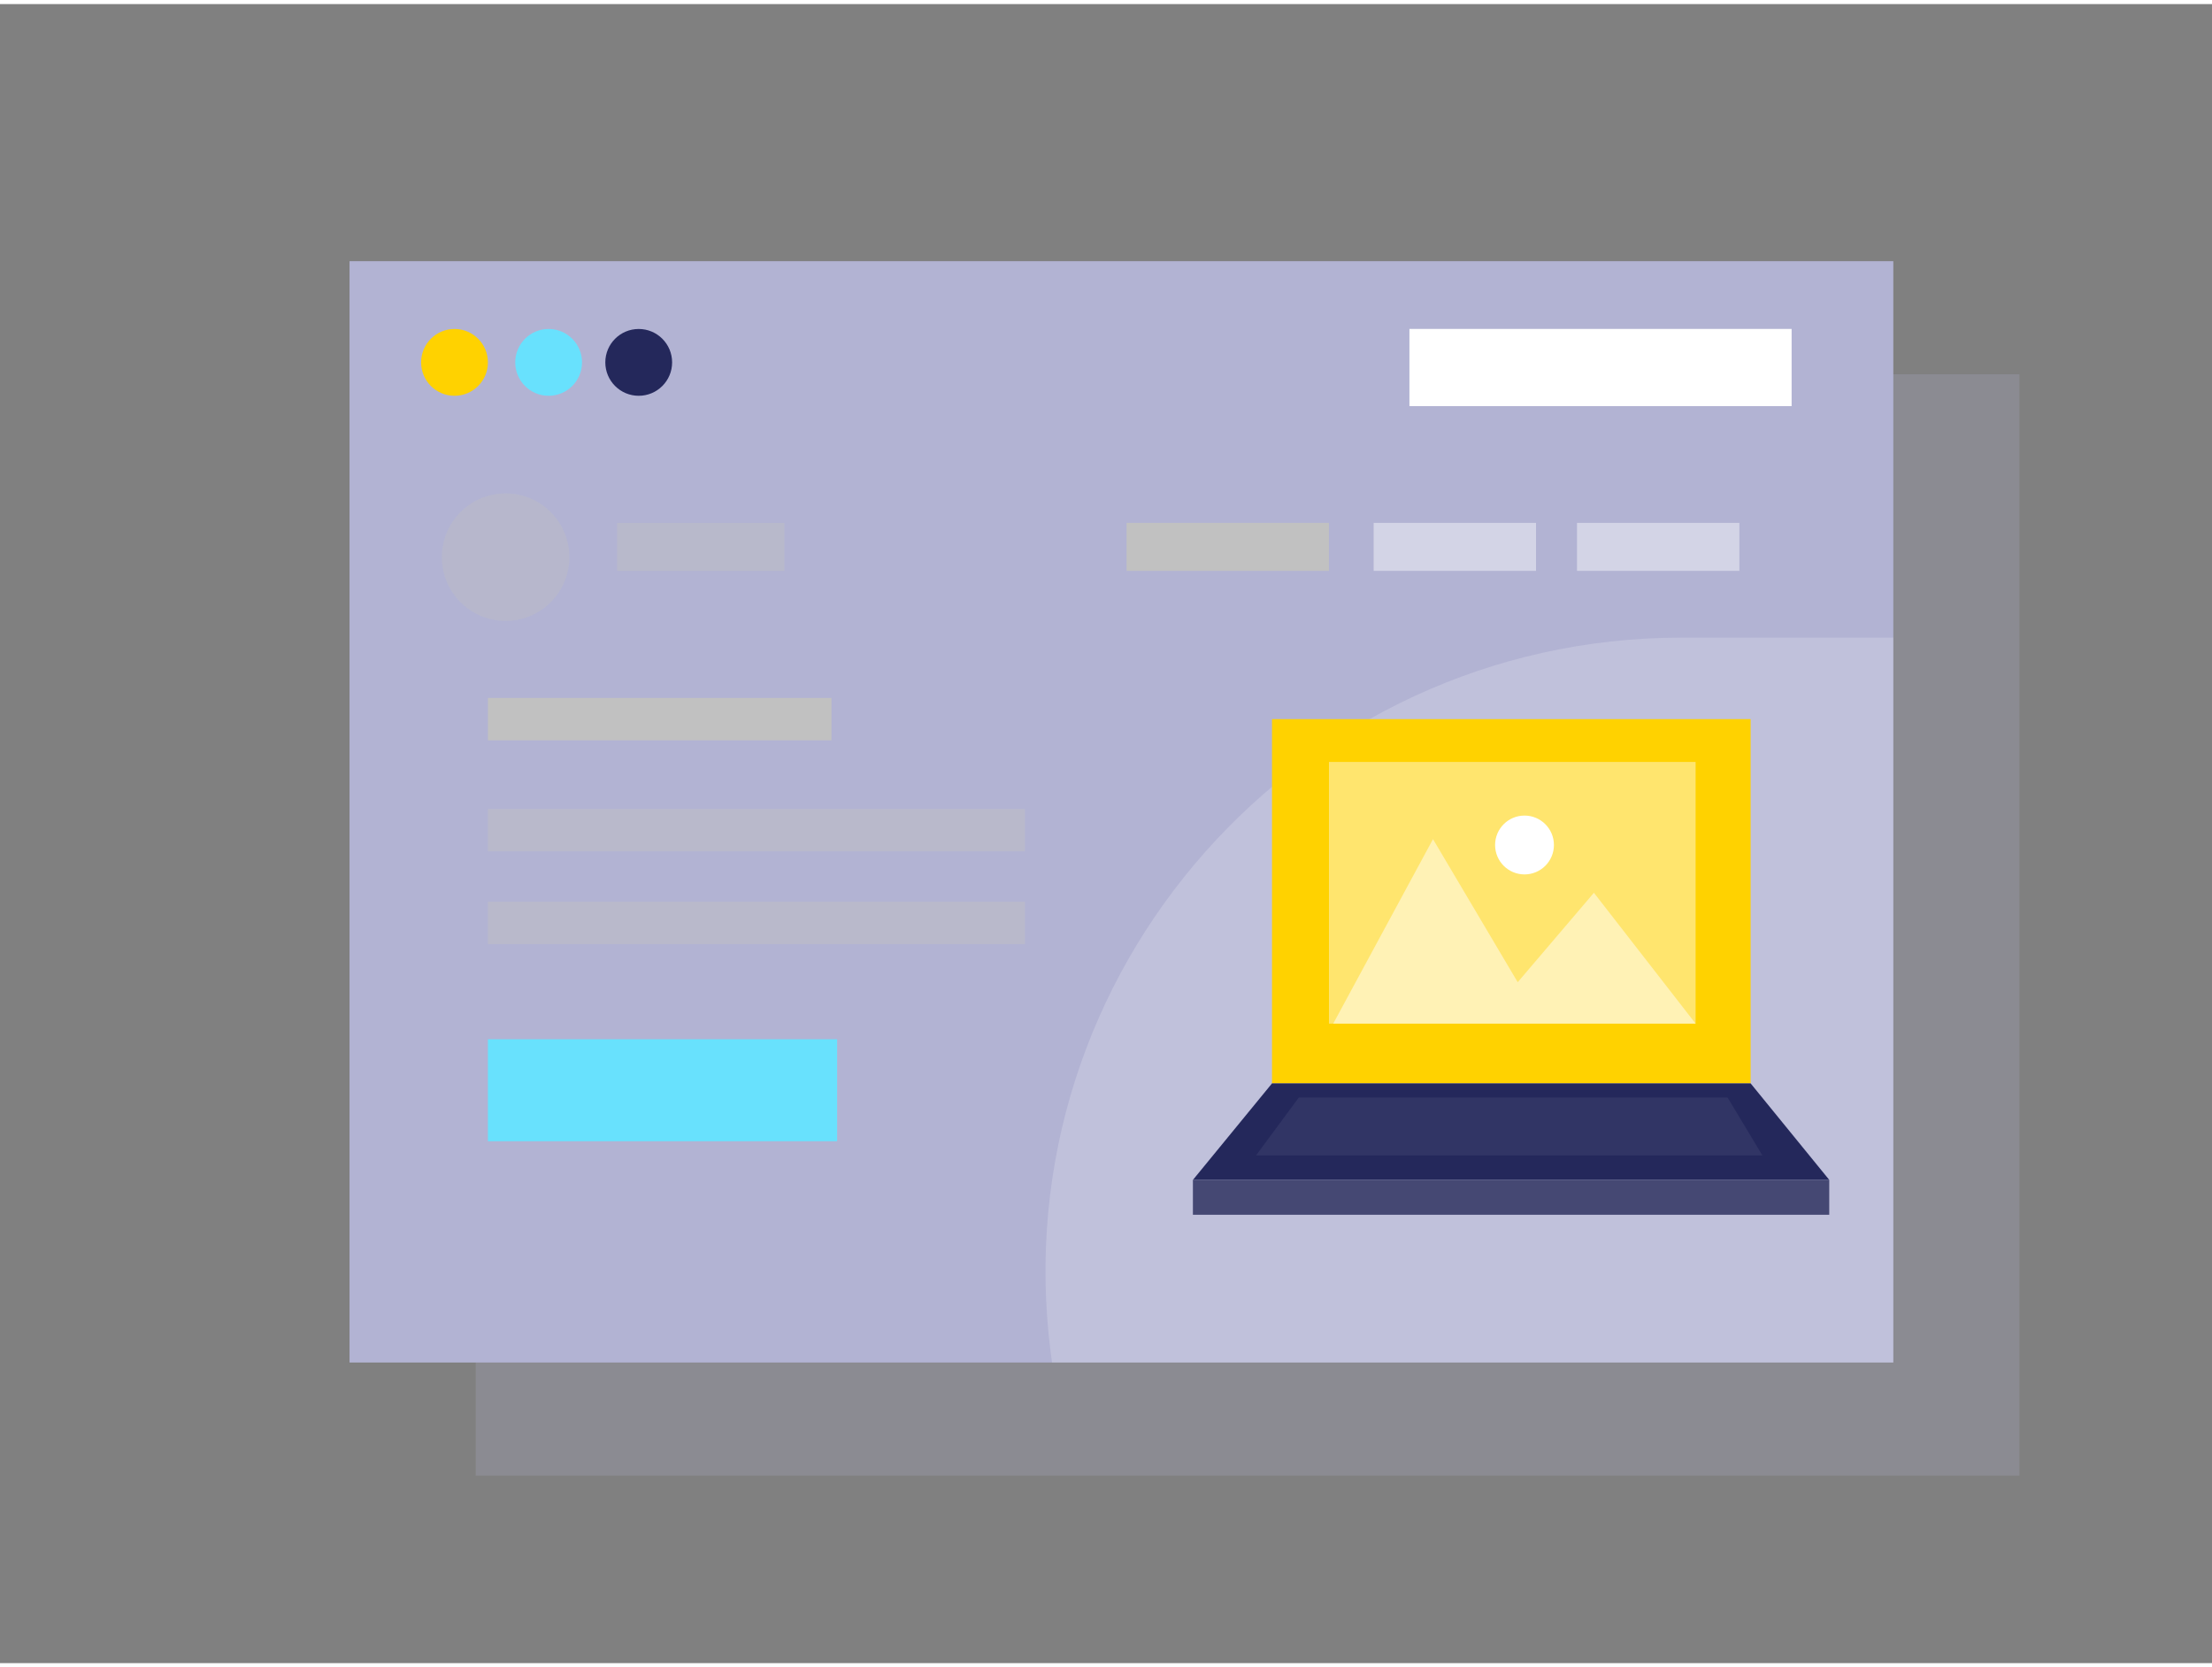 <svg id="Layer_1" data-name="Layer 1" xmlns="http://www.w3.org/2000/svg" viewBox="0 0 400 300" width="406" height="306"
  class="illustration styles_illustrationTablet__1DWOa">
  <rect x="0" y="0" width="400" height="300" fill="#808080" stroke="none"/>
  <rect x="86.02" y="66.94" width="279.16" height="199.15" fill="#B2B3D3" opacity="0.22"></rect>
  <rect x="63.21" y="46.49" width="279.16" height="199.15" fill="#B2B3D3"></rect>
  <circle cx="82.19" cy="64.79" r="6.04" fill="#ffd200"></circle>
  <circle cx="99.21" cy="64.79" r="6.04" fill="#68e1fd"></circle>
  <circle cx="115.5" cy="64.79" r="6.04" fill="#24285b"></circle>
  <rect x="254.87" y="58.74" width="69.11" height="13.96" fill="#fff"></rect>
  <rect x="203.72" y="93.81" width="36.6" height="8.68" fill="#c1c1c1"></rect>
  <rect x="111.59" y="93.81" width="30.26" height="8.68" fill="#c1c1c1" opacity="0.43"></rect>
  <rect x="248.4" y="93.81" width="29.36" height="8.68" fill="#fff" opacity="0.43"></rect>
  <rect x="285.17" y="93.81" width="29.36" height="8.68" fill="#fff" opacity="0.43"></rect>
  <circle cx="91.43" cy="100.01" r="11.53" fill="#c1c1c1" opacity="0.36"></circle>
  <rect x="88.23" y="187.19" width="63.15" height="18.44" fill="#68e1fd"></rect>
  <rect x="88.23" y="125.47" width="62.13" height="7.66" fill="#c1c1c1"></rect>
  <rect x="88.23" y="145.54" width="97.11" height="7.66" fill="#c1c1c1" opacity="0.44"></rect>
  <rect x="88.23" y="162.32" width="97.11" height="7.66" fill="#c1c1c1" opacity="0.44"></rect>
  <path d="M190.24,245.64s-.11-.7-.27-2c-8.64-68.55,45-129.08,114.12-129.08h38.28V245.64Z" fill="#fff" opacity="0.18">
  </path>
  <rect x="230.02" y="129.3" width="86.55" height="65.87" fill="#ffd200"></rect>
  <polygon points="230.02 195.17 215.72 212.62 330.79 212.62 316.57 195.17 230.02 195.17" fill="#24285b"></polygon>
  <rect x="240.32" y="137.04" width="66.3" height="47.32" fill="#fff" opacity="0.43"></rect>
  <rect x="215.72" y="212.62" width="115.06" height="6.3" fill="#24285b"></rect>
  <rect x="215.72" y="212.62" width="115.06" height="6.3" fill="#fff" opacity="0.15"></rect>
  <polygon points="234.87 197.72 227.13 208.19 318.7 208.19 312.4 197.72 234.87 197.72" fill="#fff" opacity="0.06">
  </polygon>
  <polygon points="241.09 184.36 259.13 151 274.45 176.87 288.23 160.7 306.62 184.36 241.09 184.36" fill="#fff"
    opacity="0.49"></polygon>
  <circle cx="275.68" cy="152.06" r="5.32" fill="#fff"></circle>
</svg>